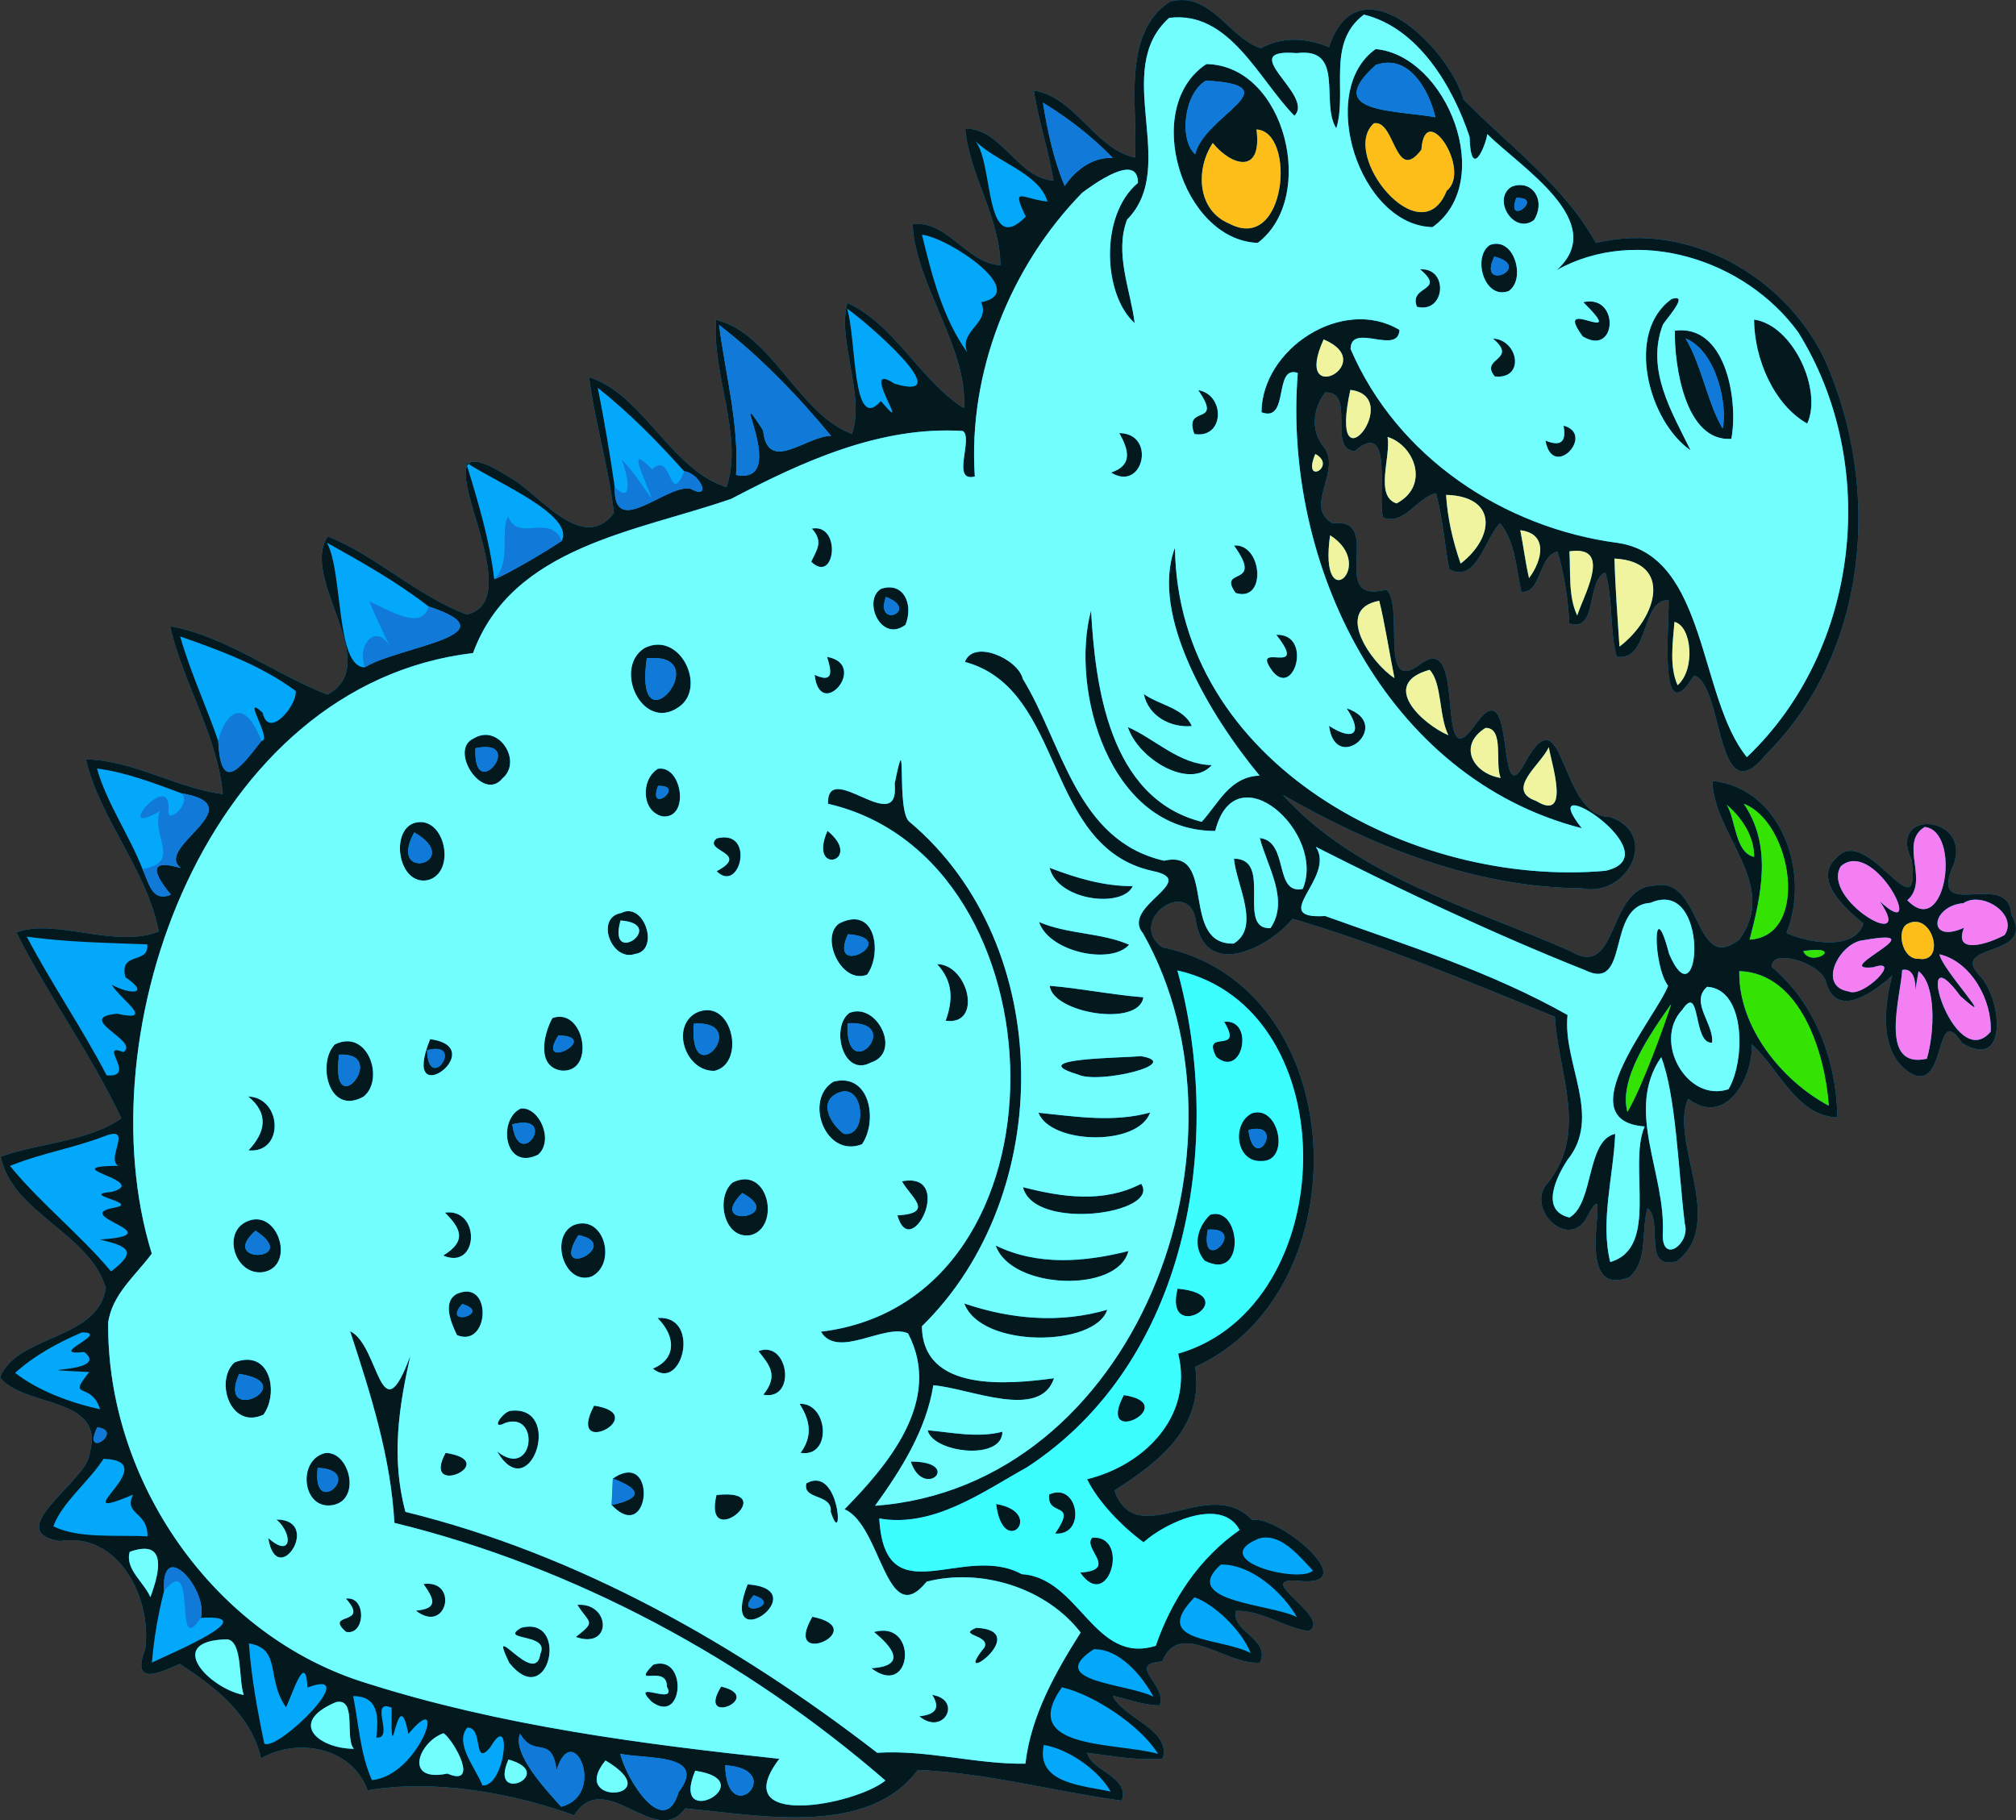 <?xml version="1.0" encoding="UTF-8" standalone="no"?>
<svg
   xmlns:dc="http://purl.org/dc/elements/1.1/"
   xmlns:cc="http://creativecommons.org/ns#"
   xmlns:rdf="http://www.w3.org/1999/02/22-rdf-syntax-ns#"
   xmlns:svg="http://www.w3.org/2000/svg"
   xmlns="http://www.w3.org/2000/svg"
   xmlns:sodipodi="http://sodipodi.sourceforge.net/DTD/sodipodi-0.dtd"
   xmlns:inkscape="http://www.inkscape.org/namespaces/inkscape"
   height="2438.044pt"
   width="2700pt"
   version="1.1"
   viewBox="0 0 2699.995 2438.044"
   id="svg24"
   sodipodi:docname="HappyDinosaur.svg"
   inkscape:version="1.0.2 (e86c870879, 2021-01-15, custom)">
  <rect x="0" y="0" width="2699.995" height="2438.044" fill="#333333" stroke="none"/>
  <defs
     id="defs28" />
  <sodipodi:namedview
     pagecolor="#ffffff"
     bordercolor="#666666"
     borderopacity="1"
     objecttolerance="10"
     gridtolerance="10"
     guidetolerance="10"
     inkscape:pageopacity="0"
     inkscape:pageshadow="2"
     inkscape:window-width="1920"
     inkscape:window-height="1009"
     id="namedview26"
     showgrid="false"
     fit-margin-top="0"
     fit-margin-left="0"
     fit-margin-right="0"
     fit-margin-bottom="0"
     inkscape:zoom="0.099673646"
     inkscape:cx="413.44665"
     inkscape:cy="373.33337"
     inkscape:window-x="-8"
     inkscape:window-y="-8"
     inkscape:window-maximized="1"
     inkscape:current-layer="svg24" />
  <g
     transform="matrix(7.095,0,0,7.095,-28.369,-20.572)"
     id="g22">
    <path
       d="m 227.4,2.905 c -0.837,-0.032 -1.725,0.078 -2.673,0.366 -9.14,6.2 -5.88,20.12 -6.47,29.37 -7.56,-1.59 -11.33,-11.501 -19.1,-12.641 0.87,5.74 2.77,11.271 3.7,16.991 -6.81,-0.48 -9.799,-9.901 -16.659,-9.811 0.8,8.88 6.541,16.67 6.641,25.77 -6.36,-0.29 -10.011,-8.579 -16.581,-7.709 0.67,11.73 10.491,23.379 9.691,34.709 -8.2,-5.15 -13.081,-15.83 -21.991,-19.87 -2.02,6.85 3.421,17.62 0.861,24.73 -10.02,-3.68 -15.19,-19.01 -25.67,-21.55 -0.76,10.54 5.221,22 1.991,31.6 -10.47,-3.241 -15.73,-17.52 -25.94,-20.76 1.1,8.61 3.71,16.999 4.68,25.659 -6.07,7.92 -14.32,-4.039 -19.82,-6.819 -4.448,-2.866 -6.693,-3.404 -7.627,-2.461 -0.157,-0.103 -0.334,-0.211 -0.473,-0.309 0.07,0.229 0.138,0.459 0.208,0.688 -2.259,4.421 10.261,25.72 -0.058,28.033 -9.44,-3.52 -17.12,-11.12 -26.23,-14.72 -5.43,7.99 10.691,23.96 -0.059,29.85 -9.99,-3.84 -19.001,-10.971 -29.711,-12.911 2.43,10.73 8.881,20.511 9.961,31.691 -8.82,-1.15 -16.931,-6.41 -25.841,-6.55 2.52,11.09 11.551,20.94 13.741,32.5 -8.35,3.28 -19.45,-2.6 -26.88,0.15 5.86,11.75 14.099,22.98 19.819,35.1 -6.12,4.38 -15.569,4.651 -22.769,7.241 2.14,10.68 16.75,14.379 19.83,24.789 -1.44,9.89 -16.77,8.79 -19.97,16.87 4.35,5.7 19.93,3.529 16.95,14.209 -0.15,5.2 -16.98,14.851 -5.68,16.691 11.26,-1.82 17.49,11.051 16.12,20.491 -2.9,7.45 3.75,3.879 6.55,2.709 7,4.54 13.469,9.71 15.339,17.83 6.66,-3.91 17.091,-2.29 20.111,6.03 12.95,-2.19 27.46,0.57 39,4.7 5.86,-9.26 15.409,6.53 20.939,-1.3 14.28,1.34 34.46,5.39 43.92,-7.25 13.01,0.54 25.74,4.06 38.5,5.8 1.53,-4.64 -5.741,-5.51 -6.541,-9.05 4.73,0.61 9.47,1.53 14.27,1.1 1.66,-5.46 -7.45,-7.579 -9.45,-11.869 2.94,0.66 5.811,1.81 8.861,1.83 1.65,-3.69 -6.53,-7.84 0.5,-8.28 3.18,-8.16 12.319,0.88 18.469,0.2 1.99,-4.52 -5.539,-5.821 -4.539,-9.761 4.93,-0.14 9.02,3.16 13.75,3.82 4.47,-2.61 -10.48,-9.921 -2.4,-9.541 13.45,1.7 -3.2,-12.37 -8.32,-11.45 -8.25,-8.67 -21.731,6.3 -25.991,-5.55 8.35,-5.35 16.981,-11.879 15.261,-23.339 31.85,-14.49 29.629,-71.881 -6.241,-79.211 -6.69,-4.87 4.63,-13.139 6.28,-5.459 1.61,12.24 14.26,5.17 18.35,0.08 16.87,5 33.241,11.84 49.491,18.5 0.62,10.67 6.38,21.81 -1.38,31.42 -4.05,4.43 3.199,12.26 7.059,7.08 6.52,-12.32 -3.81,15.4 8.38,10.67 3.64,-3.21 2.161,-8.811 3.441,-13.041 3.04,2.34 -1.13,11.841 5.53,10.011 9.44,-7.17 -1.48,-22.6 2.13,-30.67 6.92,5.35 12.18,-3.62 12.05,-10.27 5.09,4.68 8.461,13.57 16.131,13.8 -0.17,-10.55 -4.131,-21.51 -12.381,-28.38 -0.24,-3.78 9.601,-0.66 10.261,2.95 2.05,6.99 9.17,1.63 12.48,-1.37 -1.65,5.98 -2.5,14.88 3.5,18.48 6.89,3.81 4.36,-14.02 9.67,-5.7 8.88,5.34 7.389,-8.49 3.409,-12.63 -6.22,-6.44 10.71,-3.28 5.88,-11.63 -0.43,-8.66 -15.309,1.421 -11.159,-8.809 4.48,-9.87 -12.481,-11.6 -7.641,-1.47 1.76,14.37 -8.189,-6.731 -14.019,-0.611 -4.92,4.17 1.52,9.77 4.9,12.57 -1.67,5.48 -11.271,3.41 -14.531,1.77 4.6,-11.12 -0.86,-27.351 -13.98,-28.691 0.19,10.17 12.771,19.58 5.061,29.97 -8.66,6.71 -6.891,-12.209 -16.061,-10.189 -8.91,0.31 -6.62,17.789 -15.67,12.409 -18.8,-8.3 -40.369,-14 -54.439,-29.57 17.1,9.83 36.42,17.521 56.38,17.641 8.56,1.9 14.97,-10.1 5.43,-13.45 -9.81,0.06 -8.49,-24.32 -16.18,-10.02 -5.47,10 -1.43,-18.59 -9.22,-7.47 -7.91,11.41 -1.48,-17.86 -10.27,-11.47 -8.17,6.33 -3.119,-10.619 -6.539,-13.959 -11.5,3.02 -0.19,-13.77 -10.12,-12.5 -5.68,-3.02 1.799,-10.04 -1.741,-14.45 -2.51,-3.06 -2.02,-7.26 0.3,-10.28 5.89,-0.15 0.341,10.75 5.561,11.08 7.5,-6.48 4.13,9.3 5.4,12.58 4.07,1.42 6.3,-3.79 9.95,-4.63 1.25,4.69 1.589,9.57 2.489,14.33 5.2,2.93 6.9,-6.309 9.62,-8.659 2.92,3.68 2.99,8.529 4,12.939 3.8,0.38 3.181,-6.839 6.841,-7.589 1.27,4.4 1.98,8.97 2.2,13.55 5.43,1.81 3.119,-8.03 6.809,-9.63 1.52,5.17 0.731,10.719 2.141,15.919 6.26,1.01 4.49,-10.95 9.8,-10.65 0.12,5.11 -1.95,25.161 4.8,14.211 5.69,1.61 3.98,26.72 13.57,14.92 19.45,-19.38 21.93,-50.401 11.03,-74.711 -7.53,-15.65 -25.78,-26.041 -43.12,-21.871 -6.09,-10.92 -16.44,-18.379 -24.98,-27.059 -2.84,-9.89 -19.891,-26.62 -25.411,-9.9 -4.3,-1.77 -8.7,-2.051 -12.88,0.209 -5.276,-1.724 -8.715,-8.883 -14.577,-9.105 z m 32.834,3.811 h 0.002 c -0.181,0.183 -0.353,0.368 -0.516,0.558 0.162,-0.189 0.333,-0.375 0.514,-0.558 z m 46.905,211.15 h 0.002 c -0.247,0.223 -0.473,0.478 -0.681,0.761 0.208,-0.282 0.433,-0.538 0.68,-0.761 z"
       fill="#03a8fb"
       id="path2" />
    <path
       d="m 227.4,2.905 c -0.837,-0.032 -1.725,0.078 -2.673,0.366 -9.14,6.2 -5.88,20.12 -6.47,29.37 -7.56,-1.59 -11.33,-11.501 -19.1,-12.641 0.87,5.74 2.77,11.271 3.7,16.991 -6.81,-0.48 -9.799,-9.901 -16.659,-9.811 0.8,8.88 6.541,16.67 6.641,25.77 -6.36,-0.29 -10.011,-8.579 -16.581,-7.709 0.67,11.73 10.491,23.379 9.691,34.709 -8.2,-5.15 -13.081,-15.83 -21.991,-19.87 -2.02,6.85 3.421,17.62 0.861,24.73 -10.02,-3.68 -15.19,-19.01 -25.67,-21.55 -0.76,10.54 5.221,22 1.991,31.6 -10.47,-3.241 -15.73,-17.52 -25.94,-20.76 1.1,8.61 3.71,16.999 4.68,25.659 -6.07,7.92 -14.32,-4.039 -19.82,-6.819 -4.448,-2.866 -6.693,-3.404 -7.627,-2.461 5.349,3.509 20.017,9.643 17.617,14.511 -3.43,2.31 -10.749,6.56 -12.759,7.25 -0.862,-7.34 -2.975,-14.379 -5.123,-21.383 -2.259,4.421 10.261,25.72 -0.058,28.033 -9.44,-3.52 -17.12,-11.12 -26.23,-14.72 -5.43,7.99 10.691,23.96 -0.059,29.85 -9.99,-3.84 -19.001,-10.971 -29.711,-12.911 2.43,10.73 8.881,20.511 9.961,31.691 -8.82,-1.15 -16.931,-6.41 -25.841,-6.55 2.52,11.09 11.551,20.94 13.741,32.5 -8.35,3.28 -19.45,-2.6 -26.88,0.15 5.86,11.75 14.099,22.98 19.819,35.1 -6.12,4.38 -15.569,4.651 -22.769,7.241 2.14,10.68 16.75,14.379 19.83,24.789 -1.44,9.89 -16.77,8.79 -19.97,16.87 4.35,5.7 19.93,3.529 16.95,14.209 -0.15,5.2 -16.98,14.851 -5.68,16.691 11.26,-1.82 17.49,11.051 16.12,20.491 -2.9,7.45 3.75,3.879 6.55,2.709 7,4.54 13.469,9.71 15.339,17.83 6.66,-3.91 17.091,-2.29 20.111,6.03 12.95,-2.19 27.46,0.57 39,4.7 5.86,-9.26 15.409,6.53 20.939,-1.3 14.28,1.34 34.46,5.39 43.92,-7.25 13.01,0.54 25.74,4.06 38.5,5.8 1.53,-4.64 -5.741,-5.51 -6.541,-9.05 4.73,0.61 9.47,1.53 14.27,1.1 1.66,-5.46 -7.45,-7.579 -9.45,-11.869 2.94,0.66 5.811,1.81 8.861,1.83 1.65,-3.69 -6.53,-7.84 0.5,-8.28 3.18,-8.16 12.319,0.88 18.469,0.2 1.99,-4.52 -5.539,-5.821 -4.539,-9.761 4.93,-0.14 9.02,3.16 13.75,3.82 4.47,-2.61 -10.48,-9.921 -2.4,-9.541 13.45,1.7 -3.2,-12.37 -8.32,-11.45 -8.25,-8.67 -21.731,6.3 -25.991,-5.55 8.35,-5.35 16.981,-11.879 15.261,-23.339 31.85,-14.49 29.629,-71.881 -6.241,-79.211 -6.69,-4.87 4.63,-13.139 6.28,-5.459 1.61,12.24 14.26,5.17 18.35,0.08 16.87,5 33.241,11.84 49.491,18.5 0.62,10.67 6.38,21.81 -1.38,31.42 -4.05,4.43 3.199,12.26 7.059,7.08 6.52,-12.32 -3.81,15.4 8.38,10.67 3.64,-3.21 2.161,-8.811 3.441,-13.041 3.04,2.34 -1.13,11.841 5.53,10.011 9.44,-7.17 -1.48,-22.6 2.13,-30.67 6.92,5.35 12.18,-3.62 12.05,-10.27 5.09,4.68 8.461,13.57 16.131,13.8 -0.17,-10.55 -4.131,-21.51 -12.381,-28.38 -0.24,-3.78 9.601,-0.66 10.261,2.95 2.05,6.99 9.17,1.63 12.48,-1.37 -1.65,5.98 -2.5,14.88 3.5,18.48 6.89,3.81 4.36,-14.02 9.67,-5.7 8.88,5.34 7.389,-8.49 3.409,-12.63 -6.22,-6.44 10.71,-3.28 5.88,-11.63 -0.43,-8.66 -15.309,1.421 -11.159,-8.809 4.48,-9.87 -12.481,-11.6 -7.641,-1.47 1.76,14.37 -8.189,-6.731 -14.019,-0.611 -4.92,4.17 1.52,9.77 4.9,12.57 -1.67,5.48 -11.271,3.41 -14.531,1.77 4.6,-11.12 -0.86,-27.351 -13.98,-28.691 0.19,10.17 12.771,19.58 5.061,29.97 -8.66,6.71 -6.891,-12.209 -16.061,-10.189 -8.91,0.31 -6.62,17.789 -15.67,12.409 -18.8,-8.3 -40.369,-14 -54.439,-29.57 17.1,9.83 36.42,17.521 56.38,17.641 8.56,1.9 14.97,-10.1 5.43,-13.45 -9.81,0.06 -8.49,-24.32 -16.18,-10.02 -5.47,10 -1.43,-18.59 -9.22,-7.47 -7.91,11.41 -1.48,-17.86 -10.27,-11.47 -8.17,6.33 -3.119,-10.619 -6.539,-13.959 -11.5,3.02 -0.19,-13.77 -10.12,-12.5 -5.68,-3.02 1.799,-10.04 -1.741,-14.45 -2.51,-3.06 -2.02,-7.26 0.3,-10.28 5.89,-0.15 0.341,10.75 5.561,11.08 7.5,-6.48 4.13,9.3 5.4,12.58 4.07,1.42 6.3,-3.79 9.95,-4.63 1.25,4.69 1.589,9.57 2.489,14.33 5.2,2.93 6.9,-6.309 9.62,-8.659 2.92,3.68 2.99,8.529 4,12.939 3.8,0.38 3.181,-6.839 6.841,-7.589 1.27,4.4 1.98,8.97 2.2,13.55 5.43,1.81 3.119,-8.03 6.809,-9.63 1.52,5.17 0.731,10.719 2.141,15.919 6.26,1.01 4.49,-10.95 9.8,-10.65 0.12,5.11 -1.95,25.161 4.8,14.211 5.69,1.61 3.98,26.72 13.57,14.92 19.45,-19.38 21.93,-50.401 11.03,-74.711 -7.53,-15.65 -25.78,-26.04 -43.12,-21.87 -6.09,-10.92 -16.44,-18.379 -24.98,-27.059 -2.84,-9.89 -19.891,-26.62 -25.411,-9.9 -4.3,-1.77 -8.7,-2.051 -12.88,0.209 -5.276,-1.724 -8.715,-8.883 -14.577,-9.105 z M 92.17,90.858 c 0.073,-0.143 0.16,-0.272 0.266,-0.378 -0.156,-0.103 -0.334,-0.211 -0.473,-0.309 0.07,0.229 0.138,0.459 0.208,0.688 z M 261.45,5.659 c 10.26,2.5 16.76,13.521 19.95,23.061 0.23,8.33 2.97,1.95 3.35,-0.5 6.35,6.31 23.129,16.629 13.109,25.659 15.26,-8.47 35.551,-2.04 45.561,11.72 15.49,24.8 11.71,59.92 -9.67,80.22 -9.13,-11.13 -7.469,-37.85 -24.259,-40.42 -21.65,-2.83 -41.8,-16.22 -50.55,-36.63 0.1,-5.1 8.97,1.289 9.23,-3.591 -10.72,-6.43 -25.97,3.541 -26.05,15.541 5.34,2.04 2.21,-9.031 6.85,-7.411 -2.87,36.09 16.57,76.441 53.62,85.941 -9.69,-12.22 17.619,5.06 4.459,8.03 -36.5,3.23 -80.749,-20.289 -81.259,-61.009 -4.77,12.64 6.479,31.559 15.969,43.039 -5.63,0.21 -7.709,5.2 -10.919,8.72 -17.71,-4.47 -20.111,-26.26 -20.891,-39.88 -4,14.66 3.251,41.669 23.441,41.609 3.8,-15.17 20.979,0.411 16.519,10.941 -5.52,1.15 -2.529,-8.979 -8.109,-9.609 1.41,5.4 5.62,11.749 2.02,17.009 -6.54,0.33 0.6,-13.129 -6.9,-13.109 0.46,5.01 5.109,12.94 -0.061,16.03 -10.26,0.21 -3.029,-18.041 -13.109,-15.641 -16.6,-3.79 -19.15,-22.02 -26.68,-34.33 -0.9,-3.78 -9.33,-7.54 -10.93,-3.2 19.12,5.16 14.76,35.041 35.53,39.491 8.97,1.86 -6.23,6.629 -1.92,11.739 22.71,40.14 -1.42,104.43 -50.57,108.06 4.75,-6.57 9.63,-14.171 11,-22.741 6.81,0.54 20.14,6.7 22.78,-1.33 -8.65,1.16 -24.789,2.719 -24.939,-9.811 25.28,-24.69 25.419,-71.829 -2.261,-95.159 -2.75,-1.71 -0.36,-19.86 -2.88,-7.27 1.02,10.51 -12.789,-4.87 -12.589,3.8 45.16,10.4 47.079,93.83 -1.331,99.65 3.14,5.28 12.131,-1.68 16.441,0.33 6.73,12.79 -4.151,25.18 -11.991,33.2 7.01,2.99 7.831,23.131 15.511,13.661 10.47,-2.68 22.689,1.3 29.059,9.6 -4.73,7.48 -9.36,15.639 -10.43,24.759 -9.36,0.13 -18.489,-2.659 -27.959,-2.059 -26.43,-20.42 -56.461,-37.47 -89.061,-45.48 -2.77,-10.33 -1.19,-19.971 0.93,-29.481 -5.72,15.52 -5.81,-1.99 -11.38,-4.63 3.82,11.7 7.681,23.671 8.361,36.191 34.03,8.31 66.379,25.829 92.689,48.639 -5.79,4.71 -30.16,9.21 -20.02,-4.1 -26,-2.78 -52.6,-6.249 -77.78,-14.239 -29.02,-8.83 -49.199,-38.291 -48.909,-68.091 0.72,-5.34 5.19,-8.9 8.23,-13.03 -12.95,-41.99 10.571,-107.46 60.641,-113.37 7.39,-20.17 30.959,-22.92 48.759,-29.12 13.45,-7.06 28.149,-13.78 43.709,-12.8 2.01,1.44 -2.3,9.751 2.25,8.591 -1.32,-19.57 6.661,-39.67 20.281,-53.57 2.09,-1.55 10.539,-7.74 10.509,-1.85 -7.33,6.12 -6.549,21.221 -0.609,26.461 -0.83,-6.44 -3.841,-13.141 -1.441,-19.531 9.94,-10.05 -3.079,-28.2 7.941,-38.08 11.38,-1.45 16.939,11.68 23.639,18.47 3.99,-3.86 -11.61,-12.79 0.47,-11.82 9.18,-1.14 4.371,9.4 7.441,14.2 2.14,-6.84 -1.931,-16.07 5.209,-21.47 z m 2.23,6.5 c -11.2,7.89 -3.14,33.29 10.73,33.62 12.1,-8.65 2.69,-32.4 -10.73,-33.62 z m 2.252,2.58 c 4.957,-0.083 7.995,5.916 9.019,10.291 -7.64,-1.4 -21.429,-0.729 -11.259,-9.859 0.786,-0.282 1.532,-0.419 2.241,-0.431 z m -34.211,0.252 c -12.34,8.12 -4.621,33.219 9.689,33.759 11.33,-8.56 5.231,-33.529 -9.689,-33.759 z m -0.07,3.119 c 16.46,0.95 -0.27,6.5 -2.05,13.9 -3.01,-2.61 -2.21,-11.42 2.05,-13.9 z m -30.78,4.17 c 4.72,2.88 9.319,6.41 13.189,10.45 -3.74,-0.28 -7.22,2.381 -9.08,5.291 -2.1,-5.01 -3.249,-10.391 -4.109,-15.741 z m 62.834,3.862 c 3.657,-0.007 3.761,11.411 8.605,5.017 0.67,-9.64 9.6,3.891 4.77,7.761 -4.87,12.28 -20.289,-6.901 -13.739,-12.741 0.126,-0.025 0.246,-0.037 0.364,-0.037 z m -22.525,1.198 c 7.54,0.39 5.66,23.42 -5.07,17.8 -6.2,-2.53 -6.44,-10.33 -3.18,-15.25 3.53,4.34 9.37,6.06 8.25,-2.55 z m -53.389,1.839 c 3.81,4.19 12.36,6.28 13.93,11.77 -4.77,-0.5 -6.95,-3.089 -4.08,2.841 -8.1,8.18 -5.92,-11.091 -9.85,-14.611 z m 102.92,8.653 c -0.438,0.026 -0.901,0.128 -1.381,0.317 -3.79,2.32 0.44,9.161 4.23,6.291 2.056,-3.272 0.216,-6.791 -2.849,-6.608 z m -0.491,2.427 c 5.42,-0.2 -2.07,5.63 0,0 z m -112.18,6.95 c 5.01,0.55 20.61,10.911 11.16,12.741 1.85,3.95 -4.21,5.309 -2.65,9.409 -4.55,-6.29 -6.699,-14.59 -8.509,-22.15 z m 108.4,1.71 c -0.388,0.002 -0.8,0.077 -1.231,0.241 -3.34,2.27 -1.029,10.421 3.581,8.681 3.018,-2.057 1.403,-8.944 -2.35,-8.922 z m -0.361,2.411 c 7.59,1.99 -3.38,6.91 0,0 z m -13.525,2.403 c -0.159,-0.006 -0.324,-0.003 -0.495,0.008 5.08,4.27 -2.21,2.949 -0.6,7.069 5.192,1.337 6.022,-6.888 1.095,-7.077 z m 47.947,5.447 c -0.208,-0.028 -0.515,0.016 -0.942,0.15 -8.88,6.33 -4.35,23.17 3.57,28.58 -3.59,-7.3 -8.49,-15.25 -5.23,-23.73 0.674,-1.094 4.057,-4.806 2.602,-5 z m -16.43,0.615 c -0.375,7e-6 -0.777,0.047 -1.209,0.145 9.02,8.99 -6.17,-1.731 -0.1,6.469 6.075,3.684 6.928,-6.614 1.309,-6.614 z m -140.17,1.375 c 3.49,2.34 21.401,17.859 8.941,14.159 -7.11,-4.7 3.97,10.94 -2.57,3.28 -5.48,6.25 -4.56,-11.579 -6.37,-17.439 z m 171.2,2.05 c 0.01,7.41 3.761,16.129 10.031,19.639 2.9,-6.27 -2.621,-18.569 -10.031,-19.639 z m -195.37,1.02 c 7.78,5.99 14.859,13.349 21.139,20.939 -4.61,-0.04 -11.97,7.29 -12.83,-1.05 -7.3,-11.25 5.39,10.44 -5.1,8.43 0.58,-9.6 -1.989,-18.889 -3.209,-28.319 z m 181.3,1.005 c -0.291,0.01 -0.589,0.035 -0.894,0.075 -0.11,6.62 1.96,21.04 10.67,20.42 1.288,-6.762 -0.765,-20.798 -9.777,-20.495 z m 1.147,1.545 c 5.89,2.41 7.95,12.709 7,16.989 -2.75,-4.48 -3.93,-11.839 -7,-16.989 z m -36.39,0.01 c 4.92,4.14 -2.591,3.609 0.359,7.159 5.76,0.62 4.491,-6.929 -0.359,-7.159 z m -31.941,0.17 c 10.75,4.56 -6.04,13.23 0,0 z m -137.01,9.13 c 5.9,4.69 11.289,10.14 16.309,15.77 2.81,0.22 5.541,5.63 1.141,3.27 -4.52,-0.84 -14.551,9.67 -14.241,-0.25 -0.92,-6.289 -1.97,-12.56 -3.21,-18.79 z m 142.05,0.4 c 10.52,1.27 -4.33,19.83 0,0 z m -28.73,0.041 c 4.88,7.02 -2.86,2.519 -0.72,8.289 5.68,0.95 5.92,-7.389 0.72,-8.289 z m 68.959,6.7 c 0.59,3.06 -0.499,4.019 -3.409,2.819 1.37,7.64 9.549,-1.199 3.409,-2.819 z m -83.85,1.409 c 1.77,3.18 2.601,6.07 -1.559,7.45 6.07,3.8 8.639,-7.38 1.559,-7.45 z m 50.65,0.73 c 5.06,1.57 8.06,9.17 1.7,12.55 -4.19,-1.37 -1.06,-8.69 -1.7,-12.55 z m -13.64,3.22 c 4.24,2.28 -2.63,6.16 0,0 z m 24.68,7.72 c 9.74,0.26 9.18,8 2.75,12.97 -1.46,-4.18 -2.47,-8.55 -2.75,-12.97 z m -119.22,6.298 c -0.164,0.009 -0.335,0.028 -0.513,0.061 2.24,2.45 0.95,3.981 -0.12,6.261 4.427,4.253 5.72,-6.594 0.633,-6.322 z m 133.23,0.372 c 5.42,0.68 4.07,5.829 1.65,9.039 -0.69,-2.99 -1.05,-6.029 -1.65,-9.039 z m -35.9,0.95 c 9.02,5.75 -2.24,15.75 0,0 z m -189.35,1.41 c 6.58,3.67 13.21,7.39 19.17,12.02 16.46,5.43 -5.68,7.54 -12.05,11.5 -5.49,-0.03 -4.06,-17.9 -7.12,-23.52 z m 171.69,0.514 c -0.159,-0.009 -0.323,-0.007 -0.491,0.006 5.86,8.12 -3.269,3.919 0.311,8.959 5.745,1.831 5.116,-8.688 0.18,-8.966 z m 64.224,1.006 c 6.16,0.029 1.286,8.488 0.086,12.209 -1.71,-3.54 -1.23,-8.1 -1.47,-12.1 0.513,-0.077 0.974,-0.111 1.384,-0.109 z m 7.116,1.47 c 11.18,0.58 7.961,11.319 0.941,16.619 -0.36,-5.53 -0.791,-11.069 -0.941,-16.619 z m -136.99,5.433 c -0.457,0.013 -0.951,0.103 -1.481,0.286 -3.5,2.17 -0.03,10.281 4.63,6.791 1.391,-3.404 0.049,-7.167 -3.148,-7.077 z m -0.531,1.806 c 6.6,2.54 -2.21,6.23 0,0 z m 93.109,0.73 c 0.97,3.74 1.93,9.951 2.88,14.591 -4.22,-2.69 -11.63,-12.971 -2.88,-14.591 z m 55.73,3.99 c 3.3,0.76 3.99,9.031 0.6,11.941 -1.6,-3.49 -0.9,-8.101 -0.6,-11.941 z m -75.159,2.43 c 6.48,8.34 -5.36,0.72 -0.6,7.03 4.07,4.76 7.42,-7.29 0.6,-7.03 z m -206.9,0.311 c 7.56,2.63 15.33,5.509 21.82,10.289 0.27,2.73 -5.12,9.241 -6.25,4.111 -4.27,-3.94 2.009,5.26 -0.241,5.33 -4.23,5.48 -7.661,9.819 -8.141,0.009 -2.27,-6.62 -5.269,-13.009 -7.189,-19.739 z m 90.05,1.548 c -0.774,0.021 -1.59,0.225 -2.43,0.652 -5.99,3.83 -0.361,15.91 6.459,11.15 4.76,-3.211 1.389,-11.951 -4.03,-11.802 z m 32.04,2.31 c 0.91,2.83 1.231,5.031 -2.339,3.391 0.99,8.99 10.389,-1.961 2.339,-3.391 z m -32.817,0.205 c 11.444,0.017 -3.682,17.754 -1.192,0.055 0.426,-0.038 0.823,-0.055 1.192,-0.055 z m 146.57,2.236 c 2.37,2.48 1.72,8.75 3.55,12.35 -4.87,-2.07 -13.18,-9.67 -3.55,-12.35 z m -53.95,4.58 c 0.84,4.16 5.041,6.42 9.061,6.05 -1.46,-3.41 -6.171,-3.98 -9.061,-6.05 z m 38.26,2.68 c 3.2,4.74 1.38,6.34 -3.3,3.32 1.21,9.43 12.44,-0.26 3.3,-3.32 z m -41.28,3.541 c 1.94,6.04 11.66,11.92 15.85,7.2 -6.22,-0.15 -10.51,-4.84 -15.85,-7.2 z m 67.53,0.169 c 3.62,-0.06 1.679,6.761 2.859,9.441 -5.29,-0.85 -8.129,-6.181 -2.859,-9.441 z m -188.9,1.317 c -0.703,0.024 -1.441,0.244 -2.181,0.714 -4.65,2.15 1.779,12.149 5.539,7.469 3.223,-2.725 0.439,-8.311 -3.358,-8.183 z m -0.15,2.295 c 6.957,-0.304 -2.1,10.456 -1.613,0.219 0.614,-0.128 1.149,-0.198 1.613,-0.219 z m 200.99,0.019 c 0.4,2.79 4.281,14.239 -2.389,10.159 -5.94,-2.09 0.919,-6.859 2.389,-10.159 z m -274.05,4.03 c 5.45,0.7 10.811,2.77 15.931,4.67 14.01,2.4 -5.42,10.22 -0.07,14.13 -6.3,-1.87 -5.23,0.96 -1.9,5.02 -3.66,1.49 -4.171,-2.34 -5.361,-4.85 -2.54,-6.46 -6.73,-12.4 -8.6,-18.97 z m 106.3,0.019 c -0.137,0.004 -0.276,0.016 -0.419,0.041 -3.33,2.06 -3.081,8.19 0.939,9 4.979,0.387 3.718,-9.153 -0.52,-9.041 z m -0.389,3.27 c 5.42,-0.2 -2.07,5.62 0,0 z m 204.96,3.38 c 9.04,3.38 12.591,24.93 1.091,25.63 2.23,-8.52 4.279,-17.76 -1.091,-25.63 z m -3.209,0.191 c 2.86,2.45 5.18,5.939 5.15,9.819 -3.61,-0.81 -3.43,-6.939 -5.15,-9.819 z m -246.64,3.248 c -0.324,0.003 -0.663,0.048 -1.014,0.141 -4.82,1.39 -3.151,12.08 2.539,10.8 5.062,-1.462 3.341,-10.984 -1.525,-10.941 z m 283.99,0.92 c 6.99,0.76 3.96,21.441 -3.28,13.831 4.28,-3.71 -1.71,-10.791 3.28,-13.831 z m -207.12,0.73 c -3.8,8.65 7.03,5.76 0,0 z m -78,0.289 c 9.7,5.64 -5.28,9.65 0,0 z m 58.366,0.952 c -0.383,0.012 -0.804,0.073 -1.266,0.189 -2.9,2.42 6.56,2.71 -0.03,6.2 4.162,4.153 7.041,-6.566 1.295,-6.389 z m 111.81,1.789 c 14.84,7.55 33.54,16.429 50.73,23.239 8.73,4.37 3.95,-12.169 12.42,-12.659 11.51,-5.05 9.42,23.32 3.55,9.65 -3.11,-11.99 -3.12,2.169 -0.2,6.009 -2.34,6.04 -19.1,25.44 -4.43,26.55 -3.21,7.45 2.879,22.911 -6.491,25.581 -1.91,-7.73 0.611,-16.181 0.941,-24.191 -5.49,1.19 -3.991,13.141 -8.641,15.791 -5.64,-1.33 -2.409,-7.74 -0.389,-10.85 6.67,-8.23 -0.93,-18.231 0.03,-27.381 -14.3,-8.09 -30.32,-13.15 -45.75,-18.68 -11.05,0.67 2.15,-7.269 -1.77,-13.059 z m 101.65,2.684 c 6.123,0.118 12.83,15.047 4.806,7.575 7.03,10.2 -11.22,-0.349 -7.35,-6.609 0.806,-0.696 1.669,-0.982 2.544,-0.966 z m -151.9,1.266 c 1.49,6.25 13.77,7.69 15.7,3.47 -5.51,0.01 -10.64,-1.53 -15.7,-3.47 z m 174.73,6.009 c 3.502,-0.061 7.677,3.453 5.548,6.67 -2.8,1.58 -9.85,3.94 -7.65,-1.38 -7.03,3.21 -6.34,-4.08 -0.13,-4.63 0.651,-0.442 1.423,-0.647 2.231,-0.661 z m -254.38,2.188 c -0.378,0.021 -0.773,0.127 -1.18,0.333 -5.06,0.84 -1.84,9.291 2.58,7.741 4.287,-0.589 2.25,-8.275 -1.4,-8.073 z m 42.809,1.53 c -0.803,-0.015 -1.738,0.211 -2.809,0.744 -3.78,2.48 0.28,11.649 5.2,9.709 2.438,-3.299 1.944,-10.372 -2.391,-10.453 z m -44.148,0.223 c 9.07,0.69 -2.58,9.08 0,0 z m 244.25,0.238 c 3.823,-0.223 5.532,7.762 0.811,6.983 -3.23,0.21 -4.319,-5.621 -2.059,-6.631 0.436,-0.218 0.853,-0.329 1.248,-0.352 z m -165.26,0.052 c 1.92,5.73 13.681,8.141 17.011,4.281 -5.27,-2.3 -11.561,-1.941 -17.011,-4.281 z m -36.05,2.3 c 10.42,0.79 -4.04,8.77 0,0 z m -155.01,0.47 c 7.54,1.04 15.16,1.16 22.75,1.45 0.37,3.89 -5.4,1.22 -4.13,6.2 4.79,3.25 0.969,3.36 -2.581,1.42 1.64,2.79 8.451,7.15 1.011,5.47 -8.32,0.79 4.49,5.17 1.17,7.25 -4.94,-1.99 2.77,4.91 -3.15,4.38 -4.64,-8.91 -10.4,-17.28 -15.07,-26.17 z m 350.63,0.161 c 5.727,-0.108 -9.619,6.353 -2.103,5.609 5.75,-1.97 -1.861,5.869 -4.641,4.559 -6.11,-0.99 -1.6,-9.36 2.87,-9.68 1.806,-0.324 3.055,-0.474 3.873,-0.489 z m -12.856,2.327 c 4.232,-0.006 -1.213,3.137 -2.447,0.223 1.04,-0.156 1.842,-0.223 2.447,-0.223 z m 23.26,0.83 c 6.01,1.37 9.99,8.749 9.67,14.609 -7.01,8.31 -15.16,-19.639 -5.7,-6.709 7.63,6.79 -3.51,-5.06 -3.97,-7.9 z m -189.2,1.859 c 3.21,3.53 2.899,7.021 1.609,10.691 7.07,0.98 4.311,-10.631 -1.609,-10.691 z m 182.58,1.05 c 1.861,-0.062 2.127,2.413 2.089,3.944 0.096,-0.752 0.251,-1.806 0.583,-3.653 3.38,2.46 3.03,11.61 1.57,16.52 -9.22,2.05 -4.89,-11.901 -4.65,-16.761 0.144,-0.03 0.279,-0.046 0.408,-0.05 z m 2.089,3.944 c -0.212,1.655 -0.029,1.2 0,0 z m -139.31,-3.8 c 32.16,7.28 31.061,63.42 0.141,72.33 2.91,11.85 -6.491,21.1 -17.191,23.7 1.96,4.11 6.5,8.881 10.65,11.911 4.44,-3.96 14.861,-8.52 18.131,-2.32 -7.63,5.33 -12.81,13.14 -15.82,21.85 -11.63,3.68 -14.4,-12.841 -25.28,-13.511 -11.04,-6.05 -25.841,8.011 -26.911,-10.509 10.24,1.78 19.45,-4.98 27.9,-9.68 30.25,-19.75 37.37,-61 28.38,-93.77 z m 106.06,0.13 c 11.66,0.36 16.229,15.721 16.889,25.391 -8.82,-4.69 -17.079,-14.831 -16.889,-25.391 z m -130.17,2.77 c 0.52,5.17 16.87,7.87 17.68,2.17 -5.93,-0.47 -11.77,-1.69 -17.68,-2.17 z m 124.1,0.191 c 7.38,0.47 7.17,14.13 4.03,19.33 -7.79,2.62 -14.339,-9.01 -8.739,-14.97 3.58,-5.31 1.929,6.461 5.639,6.191 0.42,-3.54 -4.27,-7.68 -0.93,-10.55 z m -6.791,3.259 c -1.2,3.81 -5.519,15.79 -8.259,20.35 -1.69,-6.19 4.349,-14.82 8.259,-20.35 z m -181.71,1.153 c -0.711,-0.046 -1.496,0.102 -2.342,0.497 -4.93,2.72 -1.9,11.2 3.5,10.95 5.268,-1.278 3.822,-11.123 -1.158,-11.447 z m 27.988,0.223 c -0.474,0.014 -0.959,0.117 -1.448,0.323 -3.54,2.76 -1.15,12.21 4.13,9.33 5.338,-1.713 1.896,-9.791 -2.681,-9.653 z m -55.872,1.025 c -0.493,-0.033 -1.024,0.039 -1.587,0.239 -1.73,3.1 -3.039,9.32 1.811,9.93 5.827,0.317 4.542,-9.846 -0.223,-10.169 z m 125.73,0.91 c -0.166,-0.004 -0.339,0.003 -0.52,0.022 3.83,6.42 -4.399,1.129 -1.489,6.639 4.902,4.098 7.147,-6.538 2.009,-6.661 z m -70.633,0.292 c 9.438,0.192 -1.442,11.944 -0.977,0.019 0.348,-0.019 0.672,-0.025 0.977,-0.019 z m -28.995,0.061 c 9.457,0.236 -1.989,13.262 -0.981,0.019 0.35,-0.02 0.676,-0.026 0.981,-0.019 z m -26.55,2.25 c 8.39,0.23 -4.57,7.12 0,0 z m -24.23,0.71 c -5.88,14.51 11.79,1.59 0,0 z m -15.744,0.4 c -0.678,0.016 -1.413,0.193 -2.197,0.57 -3.44,3.33 -1.32,13.58 5.35,9.9 3.561,-2.765 1.595,-10.582 -3.153,-10.47 z m 16.894,1.44 c 4.421,0.058 -1.467,7.869 -1.72,0.256 0.696,-0.186 1.263,-0.262 1.72,-0.256 z m -17.478,1.073 c 8.181,0.287 -2.586,13.247 -0.852,0.014 0.304,-0.018 0.588,-0.023 0.852,-0.014 z m 150.45,0.283 c -3.08,0.38 -22.36,0.331 -11.87,3.461 3.83,1.93 20.3,-2.061 11.87,-3.461 z m 98.27,0.2 c 2.8,7.25 3.24,21.64 4.45,31.47 1.11,3.6 -4.221,7.71 -4.161,2.05 0.68,-11.59 -7.269,-23.38 -0.289,-33.52 z m -154.45,4.402 c -0.548,-0.013 -1.143,0.055 -1.783,0.219 -5.65,3.35 -1.59,14.54 5.37,11.82 2.782,-4.078 1.714,-11.909 -3.587,-12.039 z m 0.486,2.044 c 3.659,0.17 3.804,8.705 -0.328,8.025 -2.49,-1.82 -5.01,-6.169 -0.92,-7.789 0.453,-0.181 0.87,-0.254 1.248,-0.236 z m -112.77,0.975 c 3.98,3.24 3.26,6.78 0.05,10.18 6.8,0.63 6.41,-9.94 -0.05,-10.18 z m 51.47,2.27 c -4.42,2.03 -3.169,11.9 3.261,8.72 3.07,-2.72 0.179,-9.08 -3.261,-8.72 z m 138.89,0.728 c -0.301,0.018 -0.616,0.08 -0.942,0.192 -3.87,2.06 -2.93,9.19 1.75,9 5.297,0.225 3.712,-9.456 -0.808,-9.192 z m -20.102,0.031 c -6.9,1.92 -14.091,0.761 -21.091,0.041 2.3,5.96 18.791,6.439 21.091,-0.041 z m -118.29,1.923 c 5.463,0.006 -0.982,8.736 -2.097,0.308 0.839,-0.215 1.532,-0.308 2.097,-0.308 z m 138.53,1.15 c 4.384,0.15 -0.663,8.011 -1.678,0.227 0.67,-0.175 1.225,-0.242 1.678,-0.227 z m -215.77,0.945 c 2.357,0.082 -1.35,5.036 0.802,6.031 -12.63,0.16 6.37,2.861 -1.3,4.941 -6.31,0.51 5.269,2 0.709,2.93 -9.12,1.58 11.45,5.091 -2.95,6.061 5.5,1.27 7.091,2.259 2.141,6.019 -5.91,-7.06 -13.271,-12.799 -19.081,-19.919 5.71,-2.34 11.89,-3.34 17.67,-5.55 0.928,-0.375 1.573,-0.528 2.009,-0.512 z m 119.05,8.592 c -0.7,-0.004 -1.476,0.175 -2.322,0.589 -3.34,2.75 -1.66,11.01 3.52,9.92 4.856,-1.409 3.701,-10.481 -1.198,-10.509 z m 31.313,0.228 c -0.493,-0.021 -1.052,0.023 -1.684,0.142 1.6,2.98 6.359,6.019 -0.861,6.439 2.391,8.512 9.941,-6.266 2.545,-6.581 z m 43.475,0.611 c -7.15,3.68 -14.89,2.551 -22.32,0.641 2.06,8.42 26.09,5.029 22.32,-0.641 z m -75.29,1.76 c 8.57,4.55 -7.03,6.93 0,0 z m -55.522,3.648 c -0.199,0.005 -0.404,0.022 -0.617,0.052 2.92,2.9 4.259,5.329 -0.331,8.109 6.549,2.8 7.111,-8.318 0.948,-8.161 z m 144.85,0.286 c -0.328,-7.9e-4 -0.677,0.054 -1.044,0.175 -2.36,2.29 -3.389,5.941 -1.019,8.661 7.434,3.872 6.984,-8.824 2.062,-8.836 z m -181.14,1.03 c -0.316,0.007 -0.643,0.053 -0.98,0.145 -5.82,1.65 -3.089,10.78 2.511,9.8 5.428,-1.125 3.208,-10.046 -1.531,-9.945 z m 61.586,0.766 c -0.477,0.008 -0.986,0.103 -1.525,0.3 -4.72,2.13 -1.91,11.451 3.25,9.761 4.441,-2.13 2.885,-10.141 -1.725,-10.061 z m 118.79,1.152 c 6.564,0.085 -2.292,8.718 -0.684,0.019 0.245,-0.016 0.473,-0.021 0.684,-0.019 z m -180.44,0.228 c 8.81,5.76 -7.27,6.39 0,0 z m 60.939,0.831 c 8.71,1.73 -5.61,9.02 0,0 z m 78.78,1.969 c 2.84,8.33 23.06,9.091 25.05,1.041 -8.31,2.09 -17.12,2.829 -25.05,-1.041 z m 34.3,8.13 c -2.72,11.08 13.12,1.22 0,0 z m -134.28,0.558 c -0.502,0.013 -1.068,0.142 -1.697,0.412 -2.88,1.51 -1.13,5.519 -0.03,7.809 5.592,2.302 6.584,-8.348 1.727,-8.222 z m 94.033,2.242 c 3.15,8.52 24.7,8.27 27,1.18 -8.91,2.62 -18.19,1.82 -27,-1.18 z m -94.759,0.091 c 5.87,1.78 -4.07,4.57 0,0 z m 37.594,2.634 c -0.237,-0.009 -0.484,-0.004 -0.744,0.016 3.52,3.5 3.56,7.759 -0.88,9.559 5.444,4.466 8.955,-9.284 1.623,-9.575 z m -109.38,2.734 c 5.69,-0.02 -7.079,4.52 0.441,3.7 5.43,4.24 -14.16,2.961 0.95,3.791 -4.37,5.41 0.34,1.58 2.03,7.02 -5.51,-1.21 -11.67,-3.46 -16.02,-6.87 3.63,-3.3 8.11,-5.721 12.6,-7.641 z m 40.52,1.6 c 5.49,5.49 5.49,5.49 0,0 z m 88.672,1.677 c -0.459,-0.016 -0.958,0.068 -1.492,0.273 1.98,2.55 3.901,4.55 0.911,8.23 5.773,1.097 5.016,-8.352 0.581,-8.503 z m -98.098,1.897 c -0.683,0.013 -1.444,0.169 -2.283,0.497 -3.79,3.36 -0.861,12.78 5.439,9.88 2.616,-3.587 1.627,-10.468 -3.156,-10.377 z m -1.433,2.667 c 12.1,1.8 -4.34,10.08 0,0 z m 167,4 c -5.49,10.37 11.19,1.7 0,0 z m -61.22,1.65 c 2.03,3.17 2.509,6.139 0.189,9.259 6.06,0.97 5.241,-9.529 -0.189,-9.259 z m -38.78,0.341 c -5.49,10.37 11.19,1.7 0,0 z m -14.889,0.927 c -0.288,-0.002 -0.591,0.016 -0.911,0.053 -1.48,0.26 -3.961,3.82 -0.911,2.27 6.66,-2.16 5.291,10.93 -1.609,5.38 6.064,10.424 12.354,-7.646 3.431,-7.703 z m -78.881,3.163 c 5.28,0.67 -2.99,6.28 0,0 z m 156.73,0.56 c 0.93,4.24 14.1,5.87 14.12,0.28 -4.65,1.21 -9.44,0.14 -14.12,-0.28 z m -90.991,4.269 c -4.76,8.79 10.94,1.67 0,0 z m -22.334,0.02 c -0.139,-0.002 -0.281,0.004 -0.425,0.02 -5.35,1.34 -4.28,10.87 1.48,9.82 5.28,-0.978 3.267,-9.765 -1.055,-9.841 z m -42.216,1.091 c 11.97,0.39 -8.53,12.7 5.57,6.77 -1.83,3.83 2.761,3.079 2.741,7.869 -5.74,-0.31 -12.991,0.49 -17.791,-1.9 1.64,-4.48 6.69,-8.399 9.48,-12.739 z m 152.35,0.53 c 2.46,7.45 10.08,0 0,0 z m -111.92,1.18 c 9.28,0.37 -1.22,10.05 0,0 z m 58.423,0.892 c -0.762,0.062 -1.671,0.404 -2.734,1.128 7.7,2.87 2.801,4.35 -0.239,5 6.423,6.808 8.304,-6.559 2.973,-6.128 z m 35.453,1.522 c -0.506,0.021 -1.061,0.184 -1.667,0.527 -0.74,3.21 4.96,1.89 4.6,5.37 2.266,6.978 1.96,-6.1 -2.933,-5.897 z m 45.613,2.222 c -0.444,0.031 -0.924,0.156 -1.439,0.394 -0.45,4.47 5.52,0.951 1.13,7.381 5.465,0.39 4.605,-8.075 0.309,-7.775 z m -62.178,0.389 c -0.585,-0.01 -1.268,0.026 -2.061,0.116 -2.503,10.444 10.839,0.039 2.061,-0.116 z m 50.74,1.8 c 1.3,10.63 9.56,1.62 0,0 z m -135.86,2.941 c 3.13,2.69 2.95,7.45 -1.55,3.5 1.62,9.98 10.37,-3.48 1.55,-3.5 z m 186.83,3.378 c 3.476,-0.004 6.535,3.826 8.845,6.241 -2.41,2.51 -20.109,-1.869 -10.359,-5.989 0.512,-0.172 1.018,-0.251 1.514,-0.252 z m -32.795,0.031 c -2.07,1.94 5.121,6.131 -2.309,6.591 5.28,7.7 9.579,-7.041 2.309,-6.591 z m -178.83,2.12 c 4.033,0.141 2.146,6.059 0.998,9.122 -1.14,-2.77 -4.831,-5.29 -3.891,-8.55 1.195,-0.425 2.145,-0.598 2.892,-0.572 z m 203.07,2.961 c 5.62,-0.14 11.639,5.14 14.369,9.92 -4.8,-2.51 -22.309,-2.83 -14.369,-9.92 z m -197.84,0.52 c 2.348,-0.05 6.258,5.777 5.309,9.537 12.02,-0.72 -5.07,6.449 -9.23,8.439 0.38,-4.58 1.151,-9.08 2.291,-13.52 -0.181,-3.197 0.562,-4.433 1.63,-4.456 z m 47.925,3.106 c -0.193,0.006 -0.394,0.022 -0.605,0.05 1.99,2.84 2.899,4.651 -1.441,5.031 5.696,4.466 8.033,-5.277 2.045,-5.081 z m 60.584,0.12 c -5.67,14.51 13.28,0.96 0,0 z m 1.161,2.061 c 5.87,1.78 -4.08,4.57 0,0 z m 83.209,0.369 c 3.5,1.16 8.85,6.09 10.6,10.52 -5.97,-3.05 -19.01,-1.85 -10.6,-10.52 z m -159.85,0.233 c -0.117,0.002 -0.237,0.011 -0.362,0.028 4.73,5.21 -4.211,2.45 0.009,6.27 3.575,0.804 3.977,-6.351 0.353,-6.298 z m 43.911,1.183 c -0.185,-0.004 -0.377,0.002 -0.573,0.016 2.32,3.68 3.609,3 -0.291,6.08 6.713,2.354 6.605,-5.981 0.864,-6.095 z m 43.797,2.266 c -5.99,10.2 11.55,2.34 0,0 z m -53.394,1.867 c -0.476,5e-4 -1,0.07 -1.577,0.222 -4.4,2.56 5.5,0.931 3.62,4.911 -0.94,6.61 -10.211,-7.33 -5.881,1.7 7.069,8.841 10.974,-6.84 3.837,-6.833 z m 84.344,0.222 c -3.76,1.5 2.629,1.281 1.539,3.691 -6.77,8.26 9.471,-3.151 -1.539,-3.691 z m -17.85,0.544 c -0.456,0.02 -0.95,0.099 -1.481,0.247 3.3,2.68 6.49,6.419 -0.5,6.839 7.256,5.541 8.818,-7.392 1.981,-7.086 z m -123.52,1.636 c 2.92,0.52 2.05,7.65 3.08,10.5 -6.53,-1.24 -15.18,-10.28 -3.08,-10.5 z m 4.059,0.75 c 6.27,1.03 3.16,6.63 7.02,12.05 1.26,-2.61 3.731,-10.709 4.041,-3.719 10.65,-4 -5.58,12.149 -8.15,10.589 -1.3,-6.25 -2.451,-12.55 -2.911,-18.92 z m 159.48,1.111 c 4.83,-0.15 9.17,5.029 11.27,8.959 -4.77,-2.5 -20.73,-2.779 -11.27,-8.959 z m -82.011,2.709 c -0.354,0.014 -0.737,0.082 -1.148,0.211 -4.34,4.43 2.61,-0.18 2.57,4.15 2.08,3.79 -7.18,-1.551 -2.92,2.809 5.747,4.388 6.81,-7.38 1.498,-7.17 z m 11.672,4.341 c -4.83,7.77 8.51,2.03 0,0 z m 64.339,0.12 c 6.21,1.46 15,7.41 18.15,12.58 -7.72,-2.23 -26.62,-0.69 -18.15,-12.58 z m -24.5,1.45 c 1.67,2.67 0.401,3.749 -2.439,4.039 4.57,3.85 8.269,-3.099 2.439,-4.039 z m -109.29,0.219 c 4.81,0.01 4.8,3.861 4.37,7.841 3.55,0.28 -1.501,-7.409 2.889,-5.659 -0.19,14.32 1.091,-5.911 3.161,4.969 7.67,-9.27 2.129,7.871 -6.881,8.711 -2.23,-4.99 -2.489,-10.571 -3.539,-15.861 z m -2.6,1.087 c 3.098,0.065 1.042,7.102 2.72,8.873 -6.45,-0.01 -12.661,-4.861 -3.411,-8.791 0.255,-0.061 0.484,-0.087 0.691,-0.083 z m 24.12,4.873 c 3.17,-0.23 0.999,7.779 4.409,3.639 4.15,-7.24 2.87,7.53 -1.53,7.27 -1.24,-3.27 -5.35,-7.889 -2.88,-10.909 z m -4.461,1.059 c 2.19,1.68 6.72,10.2 0.72,7.62 -8.38,1.73 -5.41,-6 -0.72,-7.62 z m 14.461,0.1 c 2.67,4.72 5.989,-0.01 6.869,6.88 3.1,-9.99 9.591,4.641 0.881,6.891 -2.69,-2.98 -9.38,-10.07 -7.75,-13.77 z m 98.85,2.111 c 4.75,0.76 10.489,4.899 12.609,8.809 -4.92,-1.16 -14.229,-1.419 -12.609,-8.809 z m -79.94,1.67 c 4.79,1.04 16.639,-0.15 11.009,7.22 -2.71,9.11 -9.879,-2.38 -11.009,-7.22 z m -21.12,1.09 c 9.45,2.68 -3.91,8.74 0,0 z m 18.3,0.18 c 12.3,7.28 -7.22,8.82 0,0 z m 22.611,0.891 c 11.94,0.79 0.31,12.47 0,0 z m -5.67,1.05 c 13.02,1.95 -4.94,11.77 0,0 z"
       fill-opacity="0.984"
       fill="#04171b"
       id="path4" />
    <g
       id="g18">
      <path
         d="m 261.45,5.659 c -7.14,5.4 -3.069,14.63 -5.209,21.47 -3.07,-4.8 1.739,-15.34 -7.441,-14.2 -12.08,-0.97 3.52,7.96 -0.47,11.82 -6.7,-6.79 -12.259,-19.92 -23.639,-18.47 -11.02,9.88 1.999,28.03 -7.941,38.08 -2.4,6.39 0.611,13.091 1.441,19.531 -5.94,-5.24 -6.721,-20.341 0.609,-26.461 0.03,-5.89 -8.419,0.3 -10.509,1.85 -13.62,13.9 -21.601,34 -20.281,53.57 -4.55,1.16 -0.24,-7.151 -2.25,-8.591 -15.56,-0.98 -30.259,5.74 -43.709,12.8 -17.8,6.2 -41.369,8.95 -48.759,29.12 -50.069,5.91 -73.59,71.38 -60.64,113.37 -3.04,4.13 -7.51,7.69 -8.23,13.03 -0.29,29.8 19.889,59.261 48.909,68.091 25.18,7.99 51.78,11.459 77.78,14.239 -10.14,13.31 14.23,8.81 20.02,4.1 -26.31,-22.81 -58.659,-40.329 -92.689,-48.639 -0.68,-12.52 -4.541,-24.491 -8.361,-36.191 5.57,2.64 5.66,20.15 11.38,4.63 -2.12,9.51 -3.7,19.151 -0.93,29.481 32.6,8.01 62.631,25.06 89.061,45.48 9.47,-0.6 18.599,2.189 27.959,2.059 1.07,-9.12 5.7,-17.279 10.43,-24.759 -6.37,-8.3 -18.589,-12.28 -29.059,-9.6 -7.68,9.47 -8.501,-10.671 -15.511,-13.661 7.84,-8.02 18.721,-20.41 11.991,-33.2 -4.31,-2.01 -13.301,4.95 -16.441,-0.33 48.41,-5.82 46.491,-89.25 1.331,-99.65 -0.2,-8.67 13.609,6.71 12.589,-3.8 2.52,-12.59 0.13,5.56 2.88,7.27 27.68,23.33 27.541,70.469 2.261,95.159 0.15,12.53 16.289,10.971 24.939,9.811 -2.64,8.03 -15.97,1.87 -22.78,1.33 -1.37,8.57 -6.25,16.171 -11,22.741 49.15,-3.63 73.28,-67.921 50.57,-108.06 -4.31,-5.11 10.89,-9.879 1.92,-11.739 -20.77,-4.45 -16.41,-34.331 -35.53,-39.491 1.6,-4.34 10.03,-0.58 10.93,3.2 7.53,12.31 10.08,30.54 26.68,34.33 10.08,-2.4 2.849,15.851 13.109,15.641 5.17,-3.09 0.521,-11.02 0.061,-16.03 7.5,-0.02 0.36,13.439 6.9,13.109 3.6,-5.26 -0.61,-11.609 -2.02,-17.009 5.58,0.63 2.589,10.759 8.109,9.609 4.46,-10.53 -12.719,-26.111 -16.519,-10.941 -20.19,0.06 -27.441,-26.949 -23.441,-41.609 0.78,13.62 3.181,35.41 20.891,39.88 3.21,-3.52 5.289,-8.51 10.919,-8.72 -9.49,-11.48 -20.739,-30.399 -15.969,-43.039 0.51,40.72 44.759,64.239 81.259,61.009 13.16,-2.97 -14.149,-20.25 -4.459,-8.03 -37.05,-9.5 -56.49,-49.851 -53.62,-85.941 -4.64,-1.62 -1.51,9.451 -6.85,7.411 0.08,-12 15.33,-21.971 26.05,-15.541 -0.26,4.88 -9.13,-1.509 -9.23,3.591 8.75,20.41 28.9,33.8 50.55,36.63 16.79,2.57 15.129,29.29 24.259,40.42 21.38,-20.3 25.16,-55.42 9.67,-80.22 -10.01,-13.76 -30.301,-20.19 -45.561,-11.72 10.02,-9.03 -6.759,-19.349 -13.109,-25.659 -0.38,2.45 -3.12,8.83 -3.35,0.5 -3.19,-9.54 -9.69,-20.561 -19.95,-23.061 z m 2.23,6.5 c 13.42,1.22 22.83,24.97 10.73,33.62 -13.87,-0.33 -21.93,-25.73 -10.73,-33.62 z m -31.959,2.831 c 14.92,0.23 21.019,25.199 9.689,33.759 -14.31,-0.54 -22.029,-25.639 -9.689,-33.759 z m 58.991,22.842 c 3.065,-0.183 4.905,3.335 2.849,6.608 -3.79,2.87 -8.02,-3.971 -4.23,-6.291 0.48,-0.189 0.943,-0.291 1.381,-0.317 z m -4.27,11.086 c 3.753,-0.022 5.368,6.865 2.35,8.922 -4.61,1.74 -6.921,-6.411 -3.581,-8.681 0.431,-0.163 0.843,-0.238 1.231,-0.241 z m -13.886,4.814 c 4.926,0.188 4.097,8.413 -1.095,7.077 -1.61,-4.12 5.68,-2.799 0.6,-7.069 0.171,-0.011 0.336,-0.014 0.495,-0.008 z m 47.947,5.447 c 1.456,0.194 -1.928,3.906 -2.602,5 -3.26,8.48 1.64,16.43 5.23,23.73 -7.92,-5.41 -12.45,-22.25 -3.57,-28.58 0.427,-0.134 0.734,-0.178 0.942,-0.15 z m -16.422,0.616 c 5.619,-1.11e-4 4.766,10.298 -1.309,6.614 -6.07,-8.2 9.12,2.521 0.1,-6.469 0.432,-0.099 0.835,-0.145 1.209,-0.145 z m 31.03,3.425 c 7.41,1.07 12.931,13.369 10.031,19.639 -6.27,-3.51 -10.021,-12.229 -10.031,-19.639 z m -14.066,2.025 c 9.012,-0.302 11.065,13.733 9.777,20.495 -8.71,0.62 -10.78,-13.8 -10.67,-20.42 0.305,-0.04 0.603,-0.065 0.894,-0.075 z m -35.24,1.555 c 4.85,0.23 6.119,7.779 0.359,7.159 -2.95,-3.55 4.56,-3.019 -0.36,-7.159 z m -55.63,9.741 c 5.2,0.9 4.96,9.239 -0.72,8.289 -2.14,-5.77 5.6,-1.269 0.72,-8.289 z m 68.959,6.7 c 6.14,1.62 -2.039,10.459 -3.409,2.819 2.91,1.2 3.999,0.241 3.409,-2.819 z m -83.85,1.409 c 7.08,0.07 4.511,11.25 -1.559,7.45 4.16,-1.38 3.329,-4.27 1.559,-7.45 z m -57.527,17.969 c 5.088,-0.273 3.794,10.575 -0.633,6.322 1.07,-2.28 2.36,-3.811 0.12,-6.261 0.178,-0.033 0.348,-0.052 0.513,-0.061 z m 79.667,3.245 c 4.936,0.277 5.565,10.797 -0.18,8.966 -3.58,-5.04 5.549,-0.839 -0.311,-8.959 0.168,-0.013 0.331,-0.015 0.491,-0.006 z m -65.648,7.909 c 3.198,-0.09 4.54,3.673 3.148,7.077 -4.66,3.49 -8.13,-4.621 -4.63,-6.791 0.53,-0.183 1.024,-0.273 1.481,-0.286 z m 73.148,8.956 c 6.82,-0.26 3.47,11.79 -0.6,7.03 -4.76,-6.31 7.08,1.31 0.6,-7.03 z m -116.85,1.859 c 5.419,-0.15 8.79,8.59 4.03,11.802 -6.82,4.76 -12.449,-7.32 -6.459,-11.15 0.84,-0.426 1.656,-0.63 2.43,-0.652 z m 32.04,2.3 c 8.05,1.43 -1.349,12.381 -2.339,3.391 3.57,1.64 3.249,-0.561 2.339,-3.391 z m 59.8,7.02 c 2.89,2.07 7.601,2.64 9.061,6.05 -4.02,0.37 -8.221,-1.89 -9.061,-6.05 z m 38.26,2.68 c 9.14,3.06 -2.09,12.75 -3.3,3.32 4.68,3.02 6.5,1.42 3.3,-3.32 z m -41.28,3.541 c 5.34,2.36 9.63,7.05 15.85,7.2 -4.19,4.72 -13.91,-1.16 -15.85,-7.2 z m -121.37,1.486 c 3.796,-0.129 6.581,5.457 3.358,8.183 -3.76,4.68 -10.189,-5.319 -5.539,-7.469 0.741,-0.47 1.478,-0.69 2.181,-0.714 z m 33.088,6.362 c 4.239,-0.112 5.5,9.428 0.52,9.041 -4.02,-0.81 -4.269,-6.94 -0.939,-9 0.143,-0.024 0.282,-0.037 0.419,-0.041 z m -45.275,10.1 c 4.866,-0.043 6.588,9.478 1.525,10.941 -5.69,1.28 -7.359,-9.41 -2.539,-10.8 0.351,-0.093 0.69,-0.138 1.014,-0.141 z m 76.865,1.65 c 7.03,5.76 -3.8,8.65 0,0 z m -19.634,1.241 c 5.745,-0.177 2.867,10.542 -1.295,6.389 6.59,-3.49 -2.87,-3.78 0.03,-6.2 0.462,-0.116 0.883,-0.177 1.266,-0.189 z m 111.81,1.789 c 3.92,5.79 -9.28,13.729 1.77,13.059 15.43,5.53 31.45,10.59 45.75,18.68 -0.96,9.15 6.64,19.151 -0.03,27.381 -2.02,3.11 -5.251,9.52 0.389,10.85 4.65,-2.65 3.151,-14.601 8.641,-15.791 -0.33,8.01 -2.851,16.461 -0.941,24.191 9.37,-2.67 3.281,-18.131 6.491,-25.581 -14.67,-1.11 2.09,-20.51 4.43,-26.55 -2.92,-3.84 -2.91,-17.999 0.2,-6.009 5.87,13.67 7.96,-14.7 -3.55,-9.65 -8.47,0.49 -3.69,17.029 -12.42,12.659 -17.19,-6.81 -35.89,-15.689 -50.73,-23.239 z m -50.25,3.95 c 5.06,1.94 10.19,3.48 15.7,3.47 -1.93,4.22 -14.21,2.78 -15.7,-3.47 z m -79.65,8.197 c 3.65,-0.202 5.687,7.484 1.4,8.073 -4.42,1.55 -7.64,-6.901 -2.58,-7.741 0.407,-0.206 0.802,-0.312 1.18,-0.333 z m 42.809,1.53 c 4.335,0.081 4.829,7.154 2.391,10.453 -4.92,1.94 -8.98,-7.229 -5.2,-9.709 1.072,-0.533 2.007,-0.759 2.809,-0.744 z m -44.148,0.223 c -2.58,9.08 9.07,0.69 0,0 z m 78.989,0.289 c 5.45,2.34 11.741,1.981 17.011,4.281 -3.33,3.86 -15.091,1.449 -17.011,-4.281 z m -19.23,7.95 c 5.92,0.06 8.679,11.671 1.609,10.691 1.29,-3.67 1.601,-7.161 -1.609,-10.691 z m 21.25,4.09 c 5.91,0.48 11.75,1.7 17.68,2.17 -0.81,5.7 -17.16,3 -17.68,-2.17 z m 124.1,0.191 c -3.34,2.87 1.35,7.01 0.93,10.55 -3.71,0.27 -2.059,-11.501 -5.639,-6.191 -5.6,5.96 0.949,17.59 8.739,14.97 3.14,-5.2 3.35,-18.86 -4.03,-19.33 z m -188.5,4.412 c 4.979,0.324 6.425,10.169 1.158,11.447 -5.4,0.25 -8.43,-8.23 -3.5,-10.95 0.846,-0.395 1.631,-0.543 2.342,-0.497 z m 27.988,0.223 c 4.577,-0.138 8.019,7.94 2.681,9.653 -5.28,2.88 -7.67,-6.57 -4.13,-9.33 0.489,-0.206 0.975,-0.309 1.448,-0.323 z m -55.872,1.025 c 4.765,0.323 6.051,10.486 0.223,10.169 -4.85,-0.61 -3.541,-6.83 -1.811,-9.93 0.563,-0.2 1.095,-0.272 1.587,-0.239 z m -24.67,4.22 c 11.79,1.59 -5.88,14.51 0,0 z m -15.744,0.4 c 4.748,-0.112 6.714,7.705 3.153,10.47 -6.67,3.68 -8.79,-6.57 -5.35,-9.9 0.784,-0.378 1.519,-0.554 2.197,-0.57 z m 149.86,2.8 c 8.43,1.4 -8.04,5.391 -11.87,3.461 -10.49,-3.13 8.79,-3.081 11.87,-3.461 z m 98.27,0.2 c -6.98,10.14 0.969,21.93 0.289,33.52 -0.06,5.66 5.271,1.55 4.161,-2.05 -1.21,-9.83 -1.65,-24.22 -4.45,-31.47 z m -154.45,4.402 c 5.301,0.13 6.37,7.961 3.587,12.039 -6.96,2.72 -11.02,-8.47 -5.37,-11.82 0.639,-0.164 1.234,-0.232 1.783,-0.219 z m -112.28,3.019 c 6.46,0.24 6.85,10.81 0.05,10.18 3.21,-3.4 3.93,-6.94 -0.05,-10.18 z m 51.47,2.27 c 3.44,-0.36 6.331,6 3.261,8.72 -6.43,3.18 -7.681,-6.69 -3.261,-8.72 z m 118.79,0.759 c -2.3,6.48 -18.791,6.001 -21.091,0.041 7,0.72 14.191,1.879 21.091,-0.041 z m -76.478,12.611 c 4.9,0.029 6.055,9.101 1.198,10.509 -5.18,1.09 -6.86,-7.17 -3.52,-9.92 0.846,-0.414 1.622,-0.593 2.322,-0.589 z m 31.313,0.228 c 7.396,0.315 -0.155,15.094 -2.545,6.581 7.22,-0.42 2.461,-3.459 0.861,-6.439 0.632,-0.119 1.191,-0.163 1.684,-0.142 z m 43.475,0.611 c 3.77,5.67 -20.26,9.061 -22.32,0.641 7.43,1.91 15.17,3.039 22.32,-0.641 z m -130.82,5.389 c 6.163,-0.157 5.6,10.961 -0.948,8.161 4.59,-2.78 3.251,-5.209 0.331,-8.109 0.213,-0.029 0.418,-0.046 0.617,-0.052 z m -36.298,1.316 c 4.74,-0.101 6.959,8.82 1.531,9.945 -5.6,0.98 -8.331,-8.15 -2.511,-9.8 0.337,-0.092 0.664,-0.139 0.98,-0.145 z m 61.586,0.766 c 4.61,-0.08 6.166,7.931 1.725,10.061 -5.16,1.69 -7.97,-7.631 -3.25,-9.761 0.539,-0.197 1.048,-0.292 1.525,-0.3 z m 78.064,4.18 c 7.93,3.87 16.74,3.131 25.05,1.041 -1.99,8.05 -22.21,7.289 -25.05,-1.041 z m -99.963,8.698 c 4.857,-0.126 3.865,10.524 -1.727,8.222 -1.1,-2.29 -2.85,-6.299 0.03,-7.809 0.629,-0.27 1.194,-0.399 1.697,-0.412 z m 94.033,2.242 c 8.81,3 18.09,3.8 27,1.18 -2.3,7.09 -23.85,7.34 -27,-1.18 z m -57.166,2.725 c 7.332,0.291 3.821,14.041 -1.623,9.575 4.44,-1.8 4.4,-6.059 0.88,-9.559 0.259,-0.02 0.507,-0.025 0.744,-0.016 z m 19.808,6.002 c 4.435,0.151 5.192,9.6 -0.581,8.503 2.99,-3.68 1.069,-5.68 -0.911,-8.23 0.534,-0.205 1.033,-0.289 1.492,-0.273 z m -98.098,1.897 c 4.784,-0.091 5.772,6.789 3.156,10.377 -6.3,2.9 -9.229,-6.52 -5.439,-9.88 0.839,-0.327 1.599,-0.484 2.283,-0.497 z m 104.36,8.32 c 5.43,-0.27 6.249,10.229 0.189,9.259 2.32,-3.12 1.841,-6.089 -0.189,-9.259 z m -38.78,0.341 c 11.19,1.7 -5.49,10.37 0,0 z m -14.889,0.927 c 8.922,0.058 2.633,18.127 -3.431,7.703 6.9,5.55 8.269,-7.54 1.609,-5.38 -3.05,1.55 -0.569,-2.01 0.911,-2.27 0.32,-0.037 0.623,-0.055 0.911,-0.053 z m 77.85,3.72 c 4.68,0.42 9.47,1.49 14.12,0.28 -0.02,5.59 -13.19,3.96 -14.12,-0.28 z m -90.991,4.269 c 10.94,1.67 -4.76,8.79 0,0 z m -22.334,0.02 c 4.322,0.075 6.334,8.862 1.055,9.841 -5.76,1.05 -6.83,-8.48 -1.48,-9.82 0.144,-0.016 0.286,-0.023 0.425,-0.02 z m 110.14,1.62 c 10.08,0 2.46,7.45 0,0 z m -53.495,2.072 c 5.331,-0.431 3.449,12.936 -2.973,6.128 l 0.239,-5 c 1.064,-0.724 1.973,-1.067 2.734,-1.128 z m 35.453,1.522 c 4.893,-0.203 5.198,12.875 2.933,5.897 0.36,-3.48 -5.34,-2.16 -4.6,-5.37 0.607,-0.342 1.161,-0.506 1.667,-0.527 z m -16.566,2.611 c 8.778,0.155 -4.564,10.559 -2.061,0.116 0.793,-0.09 1.476,-0.126 2.061,-0.116 z m -85.131,4.736 c 8.82,0.02 0.07,13.48 -1.55,3.5 4.5,3.95 4.68,-0.81 1.55,-3.5 z m -24.798,5.528 c -0.747,-0.026 -1.697,0.147 -2.892,0.572 -0.94,3.26 2.751,5.78 3.891,8.55 1.147,-3.063 3.035,-8.981 -0.998,-9.122 z m 53.153,6.591 c 5.987,-0.196 3.651,9.547 -2.045,5.081 4.34,-0.38 3.431,-2.191 1.441,-5.031 0.211,-0.028 0.412,-0.044 0.605,-0.05 z m 60.584,0.12 c 13.28,0.96 -5.67,14.51 0,0 z m -75.477,2.663 c 3.624,-0.052 3.222,7.103 -0.353,6.298 -4.22,-3.82 4.721,-1.06 -0.009,-6.27 0.125,-0.017 0.246,-0.026 0.362,-0.028 z m 43.911,1.183 c 5.741,0.114 5.849,8.449 -0.864,6.095 3.9,-3.08 2.611,-2.4 0.291,-6.08 0.197,-0.014 0.388,-0.019 0.573,-0.016 z m 43.797,2.266 c 11.55,2.34 -5.99,10.2 0,0 z m -53.394,1.867 c 7.137,-0.008 3.231,15.673 -3.837,6.833 -4.33,-9.03 4.941,4.91 5.881,-1.7 1.88,-3.98 -8.02,-2.351 -3.62,-4.911 0.576,-0.152 1.101,-0.221 1.577,-0.222 z m 84.344,0.222 c 11.01,0.54 -5.231,11.951 1.539,3.691 1.09,-2.41 -5.299,-2.191 -1.539,-3.691 z m -17.85,0.544 c 6.837,-0.306 5.275,12.627 -1.981,7.086 6.99,-0.42 3.8,-4.159 0.5,-6.839 0.531,-0.147 1.025,-0.226 1.481,-0.247 z m -123.52,1.636 c -12.1,0.22 -3.45,9.26 3.08,10.5 -1.03,-2.85 -0.16,-9.98 -3.08,-10.5 z m 81.528,4.57 c 5.311,-0.209 4.248,11.558 -1.498,7.17 -4.26,-4.36 5,0.981 2.92,-2.809 0.04,-4.33 -6.91,0.28 -2.57,-4.15 0.411,-0.129 0.794,-0.197 1.148,-0.211 z m 11.672,4.341 c 8.51,2.03 -4.83,7.77 0,0 z m 39.839,1.57 c 5.83,0.94 2.131,7.889 -2.439,4.039 2.84,-0.29 4.109,-1.369 2.439,-4.039 z m -111.89,1.306 c -0.207,-0.004 -0.436,0.022 -0.691,0.083 -9.25,3.93 -3.039,8.781 3.411,8.791 -1.678,-1.772 0.378,-8.808 -2.72,-8.873 z m 19.659,5.933 c -4.69,1.62 -7.66,9.35 0.72,7.62 6,2.58 1.47,-5.94 -0.72,-7.62 z m 12.25,4.97 c -3.91,8.74 9.45,2.68 0,0 z m 18.3,0.18 c -7.22,8.82 12.3,7.28 0,0 z m 16.941,1.941 c -4.94,11.77 13.02,1.95 0,0 z"
         fill="#73fefe"
         id="path6" />
      <path
         d="m 265.93,14.739 c -0.708,0.012 -1.454,0.149 -2.241,0.431 -10.17,9.13 3.619,8.459 11.259,9.859 -1.024,-4.375 -4.062,-10.373 -9.019,-10.291 z m -34.28,3.37 c -4.26,2.48 -5.06,11.29 -2.05,13.9 1.78,-7.4 18.51,-12.95 2.05,-13.9 z m -30.78,4.17 c 0.86,5.35 2.009,10.731 4.109,15.741 1.86,-2.91 5.34,-5.571 9.08,-5.291 -3.87,-4.04 -8.469,-7.57 -13.189,-10.45 z m 89.35,17.98 c -2.07,5.63 5.42,-0.2 0,0 z m -4.141,11.07 c -3.38,6.91 7.59,1.99 0,0 z m -146.34,12.912 c 1.22,9.43 3.789,18.719 3.209,28.319 10.49,2.01 -2.2,-19.68 5.1,-8.43 0.86,8.34 8.22,1.01 12.83,1.05 -6.28,-7.59 -13.359,-14.949 -21.139,-20.939 z m 182.45,2.55 c 3.07,5.15 4.25,12.509 7,16.989 0.95,-4.28 -1.11,-14.579 -7,-16.989 z m -197.47,22.812 c -0.977,0.043 1.588,5.06 2.308,7.438 -1.85,-2.51 -3.46,-5.221 -5.7,-7.411 0.89,2.07 2.59,8.901 -1.27,5.261 -0.31,9.92 9.721,-0.59 14.241,0.25 4.4,2.36 1.669,-3.05 -1.141,-3.27 -2.87,7.03 -2.26,-4.11 -6.08,-0.37 -1.312,-1.373 -2.032,-1.911 -2.358,-1.897 z m -24.779,10.827 c -1.62,2.4 0.68,8.711 -2.65,11.811 2.01,-0.69 9.329,-4.94 12.759,-7.25 -2.29,-5.32 -8.239,0.389 -10.109,-4.561 z m 71.3,15.15 c -2.21,6.23 6.6,2.54 0,0 z m -97.54,0.82 c 1.171,2.878 2.537,5.66 3.852,8.473 -2.403,-4.286 -6.259,-0.565 -4.702,3.997 6.37,-3.96 28.51,-6.07 12.05,-11.5 -1.23,4.46 -6.72,1.14 -11.2,-0.97 z m 53.592,10.705 c -0.369,-5.5e-4 -0.766,0.017 -1.192,0.055 -2.49,17.699 12.636,-0.038 1.192,-0.055 z m -78.219,10.387 c -1.882,-0.016 -3.348,2.907 -3.864,5.287 0.48,9.81 3.911,5.471 8.141,-0.009 -1.507,-3.88 -2.989,-5.267 -4.277,-5.278 z m 46.298,6.43 c -0.464,0.02 -0.999,0.091 -1.613,0.219 -0.488,10.238 8.57,-0.523 1.613,-0.219 z m 32.848,7.338 c -2.07,5.62 5.42,-0.2 0,0 z m -89.98,1.381 c 2.14,1.78 -2.951,6.239 -2.431,3.109 0.47,-7.86 -10.93,5.7 -1.65,0.27 -1.66,4.82 4.23,9.62 -3.25,10.92 1.19,2.51 1.701,6.34 5.361,4.85 -3.33,-4.06 -4.4,-6.89 1.9,-5.02 -5.35,-3.91 14.08,-11.73 0.07,-14.13 z m 43.96,7.39 c -5.28,9.65 9.7,5.64 0,0 z m 81.88,19.23 c -4.04,8.77 10.42,0.79 0,0 z m 0.887,16.781 c -0.304,-0.006 -0.629,-3.1e-4 -0.977,0.019 -0.465,11.925 10.415,0.173 0.977,-0.019 z m -28.995,0.061 c -0.305,-0.008 -0.632,-0.002 -0.981,0.019 -1.008,13.243 10.438,0.217 0.981,-0.019 z m -26.55,2.25 c -4.57,7.12 8.39,0.23 0,0 z m -23.08,2.55 c -0.457,-0.006 -1.025,0.071 -1.72,0.256 0.254,7.612 6.141,-0.198 1.72,-0.256 z m -17.478,1.073 c -0.264,-0.009 -0.547,-0.004 -0.852,0.014 -1.734,13.233 9.032,0.272 0.852,-0.014 z m 94.756,6.928 c -0.378,-0.018 -0.796,0.055 -1.248,0.236 -4.09,1.62 -1.57,5.969 0.92,7.789 4.133,0.68 3.987,-7.855 0.328,-8.025 z m -60.802,5.928 c -0.565,-6.5e-4 -1.258,0.093 -2.097,0.308 1.115,8.428 7.56,-0.302 2.097,-0.308 z m 138.53,1.15 c -0.454,-0.016 -1.008,0.051 -1.678,0.227 1.015,7.785 6.062,-0.076 1.678,-0.227 z m -97.23,12.12 c -7.03,6.93 8.57,4.55 0,0 z m 88.555,6.881 c -0.212,-0.003 -0.44,0.003 -0.684,0.019 -1.608,8.699 7.248,0.066 0.684,-0.019 z m -180.44,0.228 c -7.27,6.39 8.81,5.76 0,0 z m 60.939,0.831 c -5.61,9.02 8.71,1.73 0,0 z m -21.909,13 c -4.07,4.57 5.87,1.78 0,0 z m -42.13,13.2 c -4.34,10.08 12.1,1.8 0,0 z m -26.77,10.089 c -2.99,6.28 5.28,0.67 0,0 z m 41.62,7.65 c -1.22,10.05 9.28,0.37 0,0 z m 55.689,2.02 -0.239,5 c 3.04,-0.65 7.939,-2.13 0.239,-5 z m -83.08,16.75 c -1.067,0.023 -1.811,1.259 -1.63,4.456 6.56,-7.87 1.549,13.281 6.939,5.081 0.949,-3.76 -2.961,-9.59 -5.309,-9.54 z m 109.67,5.287 c -4.08,4.57 5.87,1.78 0,0 z m -44.08,26.139 c -1.63,3.7 5.06,10.79 7.75,13.77 8.71,-2.25 2.219,-16.881 -0.881,-6.891 -0.88,-6.89 -4.199,-2.16 -6.869,-6.88 z m 18.91,3.78 c 1.13,4.84 8.299,16.33 11.009,7.22 5.63,-7.37 -6.219,-6.18 -11.009,-7.22 z m 19.791,2.161 c 0.31,12.47 11.94,0.79 0,0 z"
         fill="#117ad9"
         id="path8" />
      <path
         d="m 263.7,26.142 c -0.118,2.39e-4 -0.238,0.013 -0.364,0.037 -6.55,5.84 8.869,25.021 13.739,12.741 4.83,-3.87 -4.1,-17.401 -4.77,-7.761 -4.844,6.394 -4.948,-5.025 -8.605,-5.017 z m -22.525,1.198 c 1.12,8.61 -4.72,6.89 -8.25,2.55 -3.26,4.92 -3.02,12.72 3.18,15.25 10.73,5.62 12.61,-17.41 5.07,-17.8 z m 124.21,149.57 c -0.396,0.023 -0.812,0.134 -1.248,0.352 -2.26,1.01 -1.171,6.841 2.059,6.631 4.722,0.779 3.012,-7.206 -0.811,-6.983 z"
         fill="#fdbe19"
         id="path10" />
      <path
         d="m 253.86,66.97 c -6.04,13.23 10.75,4.56 0,0 z m 5.04,9.53 c -4.33,19.83 10.52,1.27 0,0 z m 7.03,8.88 c 0.64,3.86 -2.49,11.18 1.7,12.55 6.36,-3.38 3.36,-10.98 -1.7,-12.55 z m -13.64,3.22 c -2.63,6.16 4.24,2.28 0,0 z m 24.68,7.72 c 0.28,4.42 1.29,8.79 2.75,12.97 6.43,-4.97 6.99,-12.71 -2.75,-12.97 z m 14.009,6.67 c 0.6,3.01 0.96,6.049 1.65,9.039 2.42,-3.21 3.77,-8.359 -1.65,-9.039 z m -35.9,0.95 c -2.24,15.75 9.02,5.75 0,0 z m 46.564,2.93 c -0.411,-0.002 -0.871,0.033 -1.384,0.109 0.24,4 -0.24,8.56 1.47,12.1 1.2,-3.722 6.074,-12.18 -0.086,-12.209 z m 7.116,1.47 c 0.15,5.55 0.581,11.089 0.941,16.619 7.02,-5.3 10.239,-16.039 -0.941,-16.619 z m -44.409,7.969 c -8.75,1.62 -1.34,11.901 2.88,14.591 -0.95,-4.64 -1.91,-10.851 -2.88,-14.591 z m 55.73,3.99 c -0.3,3.84 -1,8.451 0.6,11.941 3.39,-2.91 2.7,-11.181 -0.6,-11.941 z m -46.22,9.041 c -9.63,2.68 -1.32,10.28 3.55,12.35 -1.83,-3.6 -1.18,-9.87 -3.55,-12.35 z m 10.561,10.969 c -5.27,3.26 -2.431,8.591 2.859,9.441 -1.18,-2.68 0.761,-9.501 -2.859,-9.441 z m 11.939,3.631 c -1.47,3.3 -8.329,8.069 -2.389,10.159 6.67,4.08 2.789,-7.369 2.389,-10.159 z"
         fill="#f1f49f"
         id="path12" />
      <path
         d="m 333.18,154.65 c 5.37,7.87 3.321,17.11 1.091,25.63 11.5,-0.7 7.949,-22.25 -1.091,-25.63 z m -3.209,0.191 c 1.72,2.88 1.54,9.009 5.15,9.819 0.03,-3.88 -2.29,-7.369 -5.15,-9.819 z m 16.877,27.377 c -0.605,9.1e-4 -1.407,0.067 -2.447,0.223 1.234,2.914 6.679,-0.23 2.447,-0.223 z m -14.527,4.013 c -0.19,10.56 8.069,20.701 16.889,25.391 -0.66,-9.67 -5.229,-25.031 -16.889,-25.391 z m -12.86,6.22 c -3.91,5.53 -9.949,14.16 -8.259,20.35 2.74,-4.56 7.059,-16.54 8.259,-20.35 z"
         fill="#34e302"
         id="path14" />
      <path
         d="m 367.32,159.01 c -4.99,3.04 1,10.121 -3.28,13.831 7.24,7.61 10.27,-13.071 3.28,-13.831 z m -13.286,6.445 c -0.875,-0.017 -1.738,0.269 -2.544,0.966 -3.87,6.26 14.38,16.809 7.35,6.609 8.024,7.473 1.317,-7.457 -4.806,-7.575 z m 22.826,7.275 c -0.808,0.014 -1.581,0.218 -2.231,0.661 -6.21,0.55 -6.9,7.84 0.13,4.63 -2.2,5.32 4.85,2.96 7.65,1.38 2.129,-3.217 -2.046,-6.731 -5.548,-6.67 z m -17.158,7.161 c -0.818,0.015 -2.067,0.165 -3.873,0.489 -4.47,0.32 -8.98,8.69 -2.87,9.68 2.78,1.31 10.391,-6.529 4.641,-4.559 -7.516,0.744 7.83,-5.718 2.103,-5.609 z m 10.4,3.15 c 0.46,2.84 11.6,14.69 3.97,7.9 -9.46,-12.93 -1.31,15.019 5.7,6.709 0.32,-5.86 -3.66,-13.239 -9.67,-14.609 z m -6.622,2.909 c -0.128,0.004 -0.264,0.02 -0.408,0.05 -0.24,4.86 -4.57,18.811 4.65,16.761 1.46,-4.91 1.81,-14.06 -1.57,-16.52 -0.332,1.848 -0.486,2.901 -0.583,3.653 0.038,-1.531 -0.228,-4.006 -2.089,-3.944 z"
         fill="#f37ff3"
         id="path16" />
    </g>
    <path
       d="m 226.26,186.1 c 32.16,7.28 31.06,63.42 0.14,72.33 2.91,11.85 -6.49,21.1 -17.19,23.7 1.96,4.11 6.5,8.88 10.65,11.91 4.44,-3.96 14.86,-8.52 18.13,-2.32 -7.63,5.33 -12.81,13.14 -15.82,21.85 -11.63,3.68 -14.4,-12.84 -25.28,-13.51 -11.04,-6.05 -25.84,8.01 -26.91,-10.51 10.24,1.78 19.45,-4.98 27.9,-9.68 30.25,-19.75 37.37,-61 28.38,-93.77 m 8.82,9.67 c 3.83,6.42 -4.4,1.13 -1.49,6.64 5.06,4.23 7.29,-7.24 1.49,-6.64 m 5.2,17.3 c -3.87,2.06 -2.93,9.19 1.75,9 5.65,0.24 3.47,-10.79 -1.75,-9 m -7.87,19.14 c -2.36,2.29 -3.39,5.94 -1.02,8.66 7.93,4.13 6.89,-10.59 1.02,-8.66 m -6.13,13.94 c -2.72,11.08 13.12,1.22 0,0 m -10.14,20.09 c -5.49,10.37 11.19,1.7 0,0 m -14.1,18.77 c -0.45,4.47 5.52,0.95 1.13,7.38 6.03,0.43 4.36,-9.92 -1.13,-7.38 m -10.01,1.79 c 1.3,10.63 9.56,1.62 0,0 m 18.18,6.35 c -2.07,1.94 5.12,6.13 -2.31,6.59 5.28,7.7 9.58,-7.04 2.31,-6.59 z"
       fill="#3dfefe"
       id="path20" />
  </g>
</svg>
